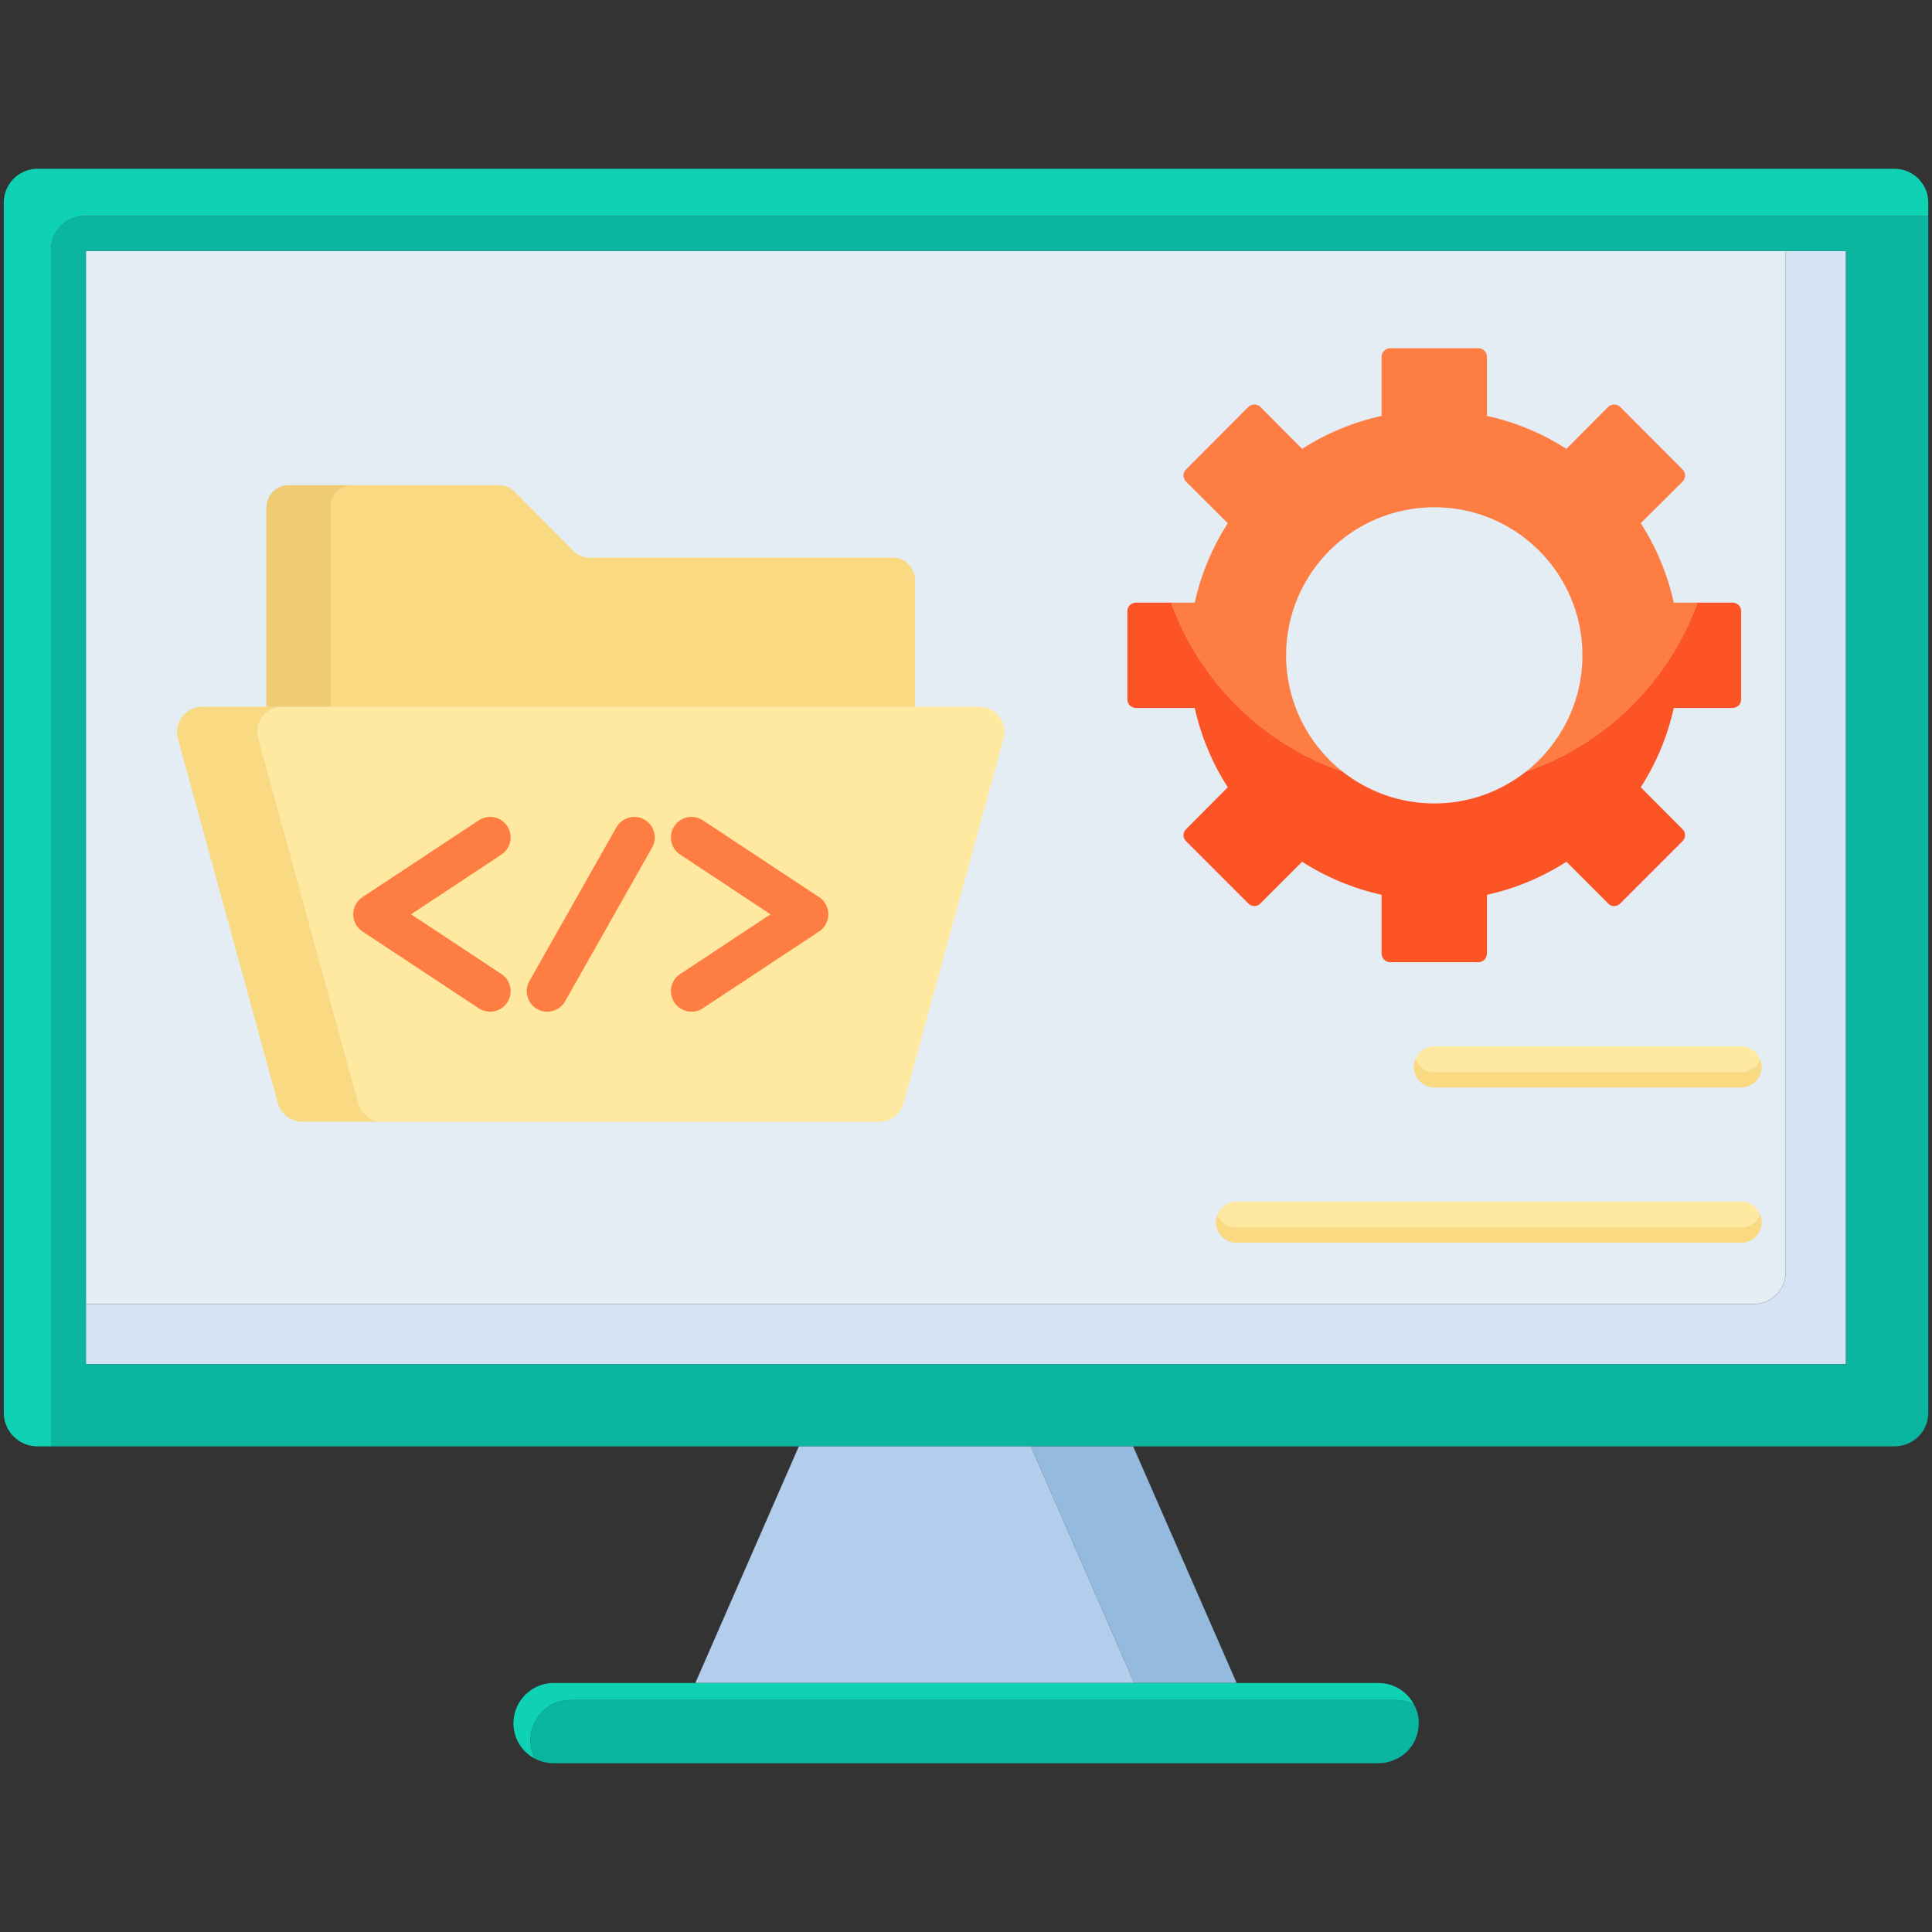<svg xmlns="http://www.w3.org/2000/svg" id="Layer_1" viewBox="0 0 512 512"><rect x="0" y="0" width="512" height="512" fill="#333333" stroke="none"/><g><path d="m489.18 66.49v295.05h-466.41v-15.94h441.98c4.68 0 8.49-3.81 8.49-8.43v-270.68z" fill="#d5e3f4"></path><path d="m473.23 66.49v270.67c0 4.63-3.81 8.43-8.49 8.43h-441.97v-279.1z" fill="#e4ecf4"></path><path d="m22.39 57.24c-4.9 0-8.87 4.03-8.87 8.92v317.14h488.51c5.01 0 8.98-3.97 8.98-8.92v-317.14zm.38 9.25h466.47v295.05h-466.47z" fill="#0ab69f"></path><path d="m511 53.65v3.59h-488.61c-4.9 0-8.87 4.03-8.87 8.92v317.14h-3.65c-4.84 0-8.87-3.97-8.87-8.92v-320.73c0-4.9 4.03-8.92 8.87-8.92h492.15c5.01-.01 8.98 4.02 8.98 8.92z" fill="#0ed2b3"></path><path d="m327.72 446h-27.15l-27.37-62.69h27.1z" fill="#94badd"></path><path d="m300.57 446h-116.29l27.42-62.69h61.5z" fill="#b3ceec"></path><path d="m374.74 451.77c-1.47-.82-3.1-1.25-4.9-1.25h-218.59c-2.94 0-5.61 1.2-7.51 3.1-1.96 1.96-3.16 4.63-3.16 7.56 0 1.8.44 3.43 1.2 4.9-3.43-1.74-5.71-5.33-5.71-9.41 0-2.94 1.2-5.6 3.16-7.56 1.9-1.9 4.57-3.1 7.51-3.1h218.54c4.13-.01 7.72 2.33 9.46 5.76z" fill="#0ed2b3"></path><path d="m375.99 456.66c0 2.94-1.2 5.61-3.1 7.51-1.96 1.9-4.63 3.1-7.62 3.1h-218.54c-1.8 0-3.48-.44-4.95-1.2-.76-1.47-1.2-3.1-1.2-4.9 0-2.94 1.2-5.61 3.16-7.56 1.9-1.9 4.57-3.1 7.51-3.1h218.59c1.8 0 3.43.44 4.9 1.25.81 1.48 1.25 3.11 1.25 4.9z" fill="#0ab69f"></path><path d="m443.58 159.71c-1.69-7.62-4.68-14.69-8.76-21.06l11.05-10.99c.93-.93.93-2.39 0-3.27l-16.49-16.54c-.92-.87-2.34-.87-3.21 0l-11.05 11.1c-6.37-4.08-13.44-7.07-21.06-8.71v-15.67c0-1.25-1.03-2.29-2.29-2.29h-23.35c-1.25 0-2.29 1.03-2.29 2.29v15.67c-7.56 1.63-14.69 4.63-21.06 8.71l-11.05-11.1c-.87-.87-2.29-.87-3.21 0l-16.49 16.54c-.93.87-.93 2.34 0 3.27l11.05 10.99c-4.08 6.37-7.07 13.44-8.76 21.06h-6.26c7.56 20.95 24.32 37.49 45.44 44.79-9.09-7.18-14.96-18.34-14.96-30.85 0-21.66 17.58-39.23 39.29-39.23 21.66 0 39.24 17.58 39.24 39.23 0 12.52-5.88 23.67-14.96 30.85 21.11-7.29 37.87-23.83 45.44-44.79z" fill="#fe7d43"></path><path d="m461.43 161.99v23.34c0 1.25-.98 2.29-2.29 2.29h-15.56c-1.69 7.56-4.68 14.69-8.76 21.01l11.05 11.1c.93.87.93 2.29 0 3.21l-16.49 16.49c-.92.93-2.34.93-3.21 0l-11.05-11.05c-6.37 4.08-13.44 7.07-21.06 8.76v15.56c0 1.31-1.03 2.29-2.29 2.29h-23.35c-1.25 0-2.29-.98-2.29-2.29v-15.56c-7.56-1.69-14.69-4.68-21.06-8.76l-11.05 11.05c-.87.93-2.29.93-3.21 0l-16.49-16.49c-.93-.93-.93-2.34 0-3.21l11.05-11.1c-4.08-6.31-7.07-13.44-8.76-21.01h-15.56c-1.31 0-2.29-1.03-2.29-2.29v-23.34c0-1.25.98-2.29 2.29-2.29h9.31c7.56 20.95 24.32 37.49 45.44 44.79 6.69 5.28 15.18 8.43 24.32 8.43s17.58-3.16 24.27-8.43c21.11-7.29 37.87-23.83 45.44-44.79h9.31c1.31.01 2.29 1.04 2.29 2.29z" fill="#fd5426"></path><path d="m101.4 297.28h-21.28c-2.99 0-5.66-2.01-6.48-4.9l-26.5-96.65c-1.14-4.24 2.07-8.43 6.48-8.43h21.28c-4.41 0-7.62 4.19-6.42 8.43l26.5 96.65c.82 2.88 3.43 4.9 6.42 4.9z" fill="#f9da82"></path><path d="m265.96 195.73-26.5 96.65c-.82 2.88-3.43 4.9-6.42 4.9h-131.64c-2.99 0-5.61-2.01-6.42-4.9l-26.5-96.65c-1.2-4.24 2.01-8.43 6.42-8.43h184.64c4.41 0 7.56 4.19 6.42 8.43z" fill="#ffe8a0"></path><path d="m93.51 128.58c-3.21 0-5.88 2.67-5.88 5.99v52.73h-17.03v-52.73c0-3.32 2.61-5.99 5.88-5.99z" fill="#efcb73"></path><path d="m242.5 153.83v33.47h-154.87v-52.73c0-3.32 2.67-5.99 5.88-5.99h38.75c1.52 0 3.05.6 4.14 1.74l15.67 15.78c1.14 1.09 2.61 1.69 4.14 1.69h80.48c3.2 0 5.81 2.72 5.81 6.04z" fill="#f9da82"></path><g><g><g><path d="m129.87 268.11c-1.03 0-2.07-.29-2.99-.9l-30.83-20.37c-1.53-1-2.44-2.71-2.44-4.54s.92-3.53 2.44-4.54l30.83-20.37c2.51-1.66 5.88-.97 7.54 1.54s.97 5.89-1.54 7.54l-23.95 15.83 23.95 15.83c2.51 1.65 3.2 5.03 1.54 7.54-1.05 1.58-2.79 2.44-4.55 2.44z" fill="#fe7d43"></path></g><g><path d="m183.26 268.11c-1.77 0-3.5-.86-4.55-2.44-1.66-2.51-.97-5.89 1.54-7.54l23.95-15.83-23.95-15.83c-2.51-1.65-3.2-5.03-1.54-7.54s5.03-3.19 7.54-1.54l30.83 20.37c1.53 1 2.44 2.71 2.44 4.54s-.92 3.53-2.44 4.54l-30.83 20.37c-.92.61-1.96.9-2.99.9z" fill="#fe7d43"></path></g></g><g><path d="m145.03 268.11c-.91 0-1.83-.23-2.68-.71-2.61-1.48-3.53-4.8-2.05-7.41l23.05-40.74c1.48-2.61 4.8-3.53 7.42-2.06 2.61 1.48 3.53 4.8 2.05 7.41l-23.05 40.74c-.99 1.78-2.84 2.77-4.74 2.77z" fill="#fe7d43"></path></g></g><g><g><path d="m466.87 282.75c0 2.99-2.39 5.44-5.44 5.44h-81.3c-3.05 0-5.44-2.45-5.44-5.44 0-.71.11-1.36.44-2.01.76 1.96 2.72 3.37 5.01 3.37h81.3c2.29 0 4.24-1.41 5.01-3.37.31.65.42 1.3.42 2.01z" fill="#f9da82"></path></g><g><path d="m466.87 323.89c0 3.05-2.39 5.44-5.44 5.44h-133.76c-2.99 0-5.44-2.39-5.44-5.44 0-.71.16-1.36.44-2.01.82 2.01 2.72 3.37 5.01 3.37h133.76c2.29 0 4.24-1.36 5.01-3.37.31.65.42 1.3.42 2.01z" fill="#f9da82"></path></g></g><g><g><path d="m466.43 280.73c-.76 1.96-2.72 3.37-5.01 3.37h-81.3c-2.29 0-4.24-1.41-5.01-3.37.76-2.01 2.67-3.43 5.01-3.43h81.3c2.35 0 4.25 1.42 5.01 3.43z" fill="#ffe8a0"></path></g><g><path d="m466.43 321.87c-.76 2.01-2.72 3.37-5.01 3.37h-133.75c-2.29 0-4.19-1.36-5.01-3.37.76-2.01 2.72-3.43 5.01-3.43h133.76c2.34 0 4.24 1.42 5 3.43z" fill="#ffe8a0"></path></g></g></g></svg>